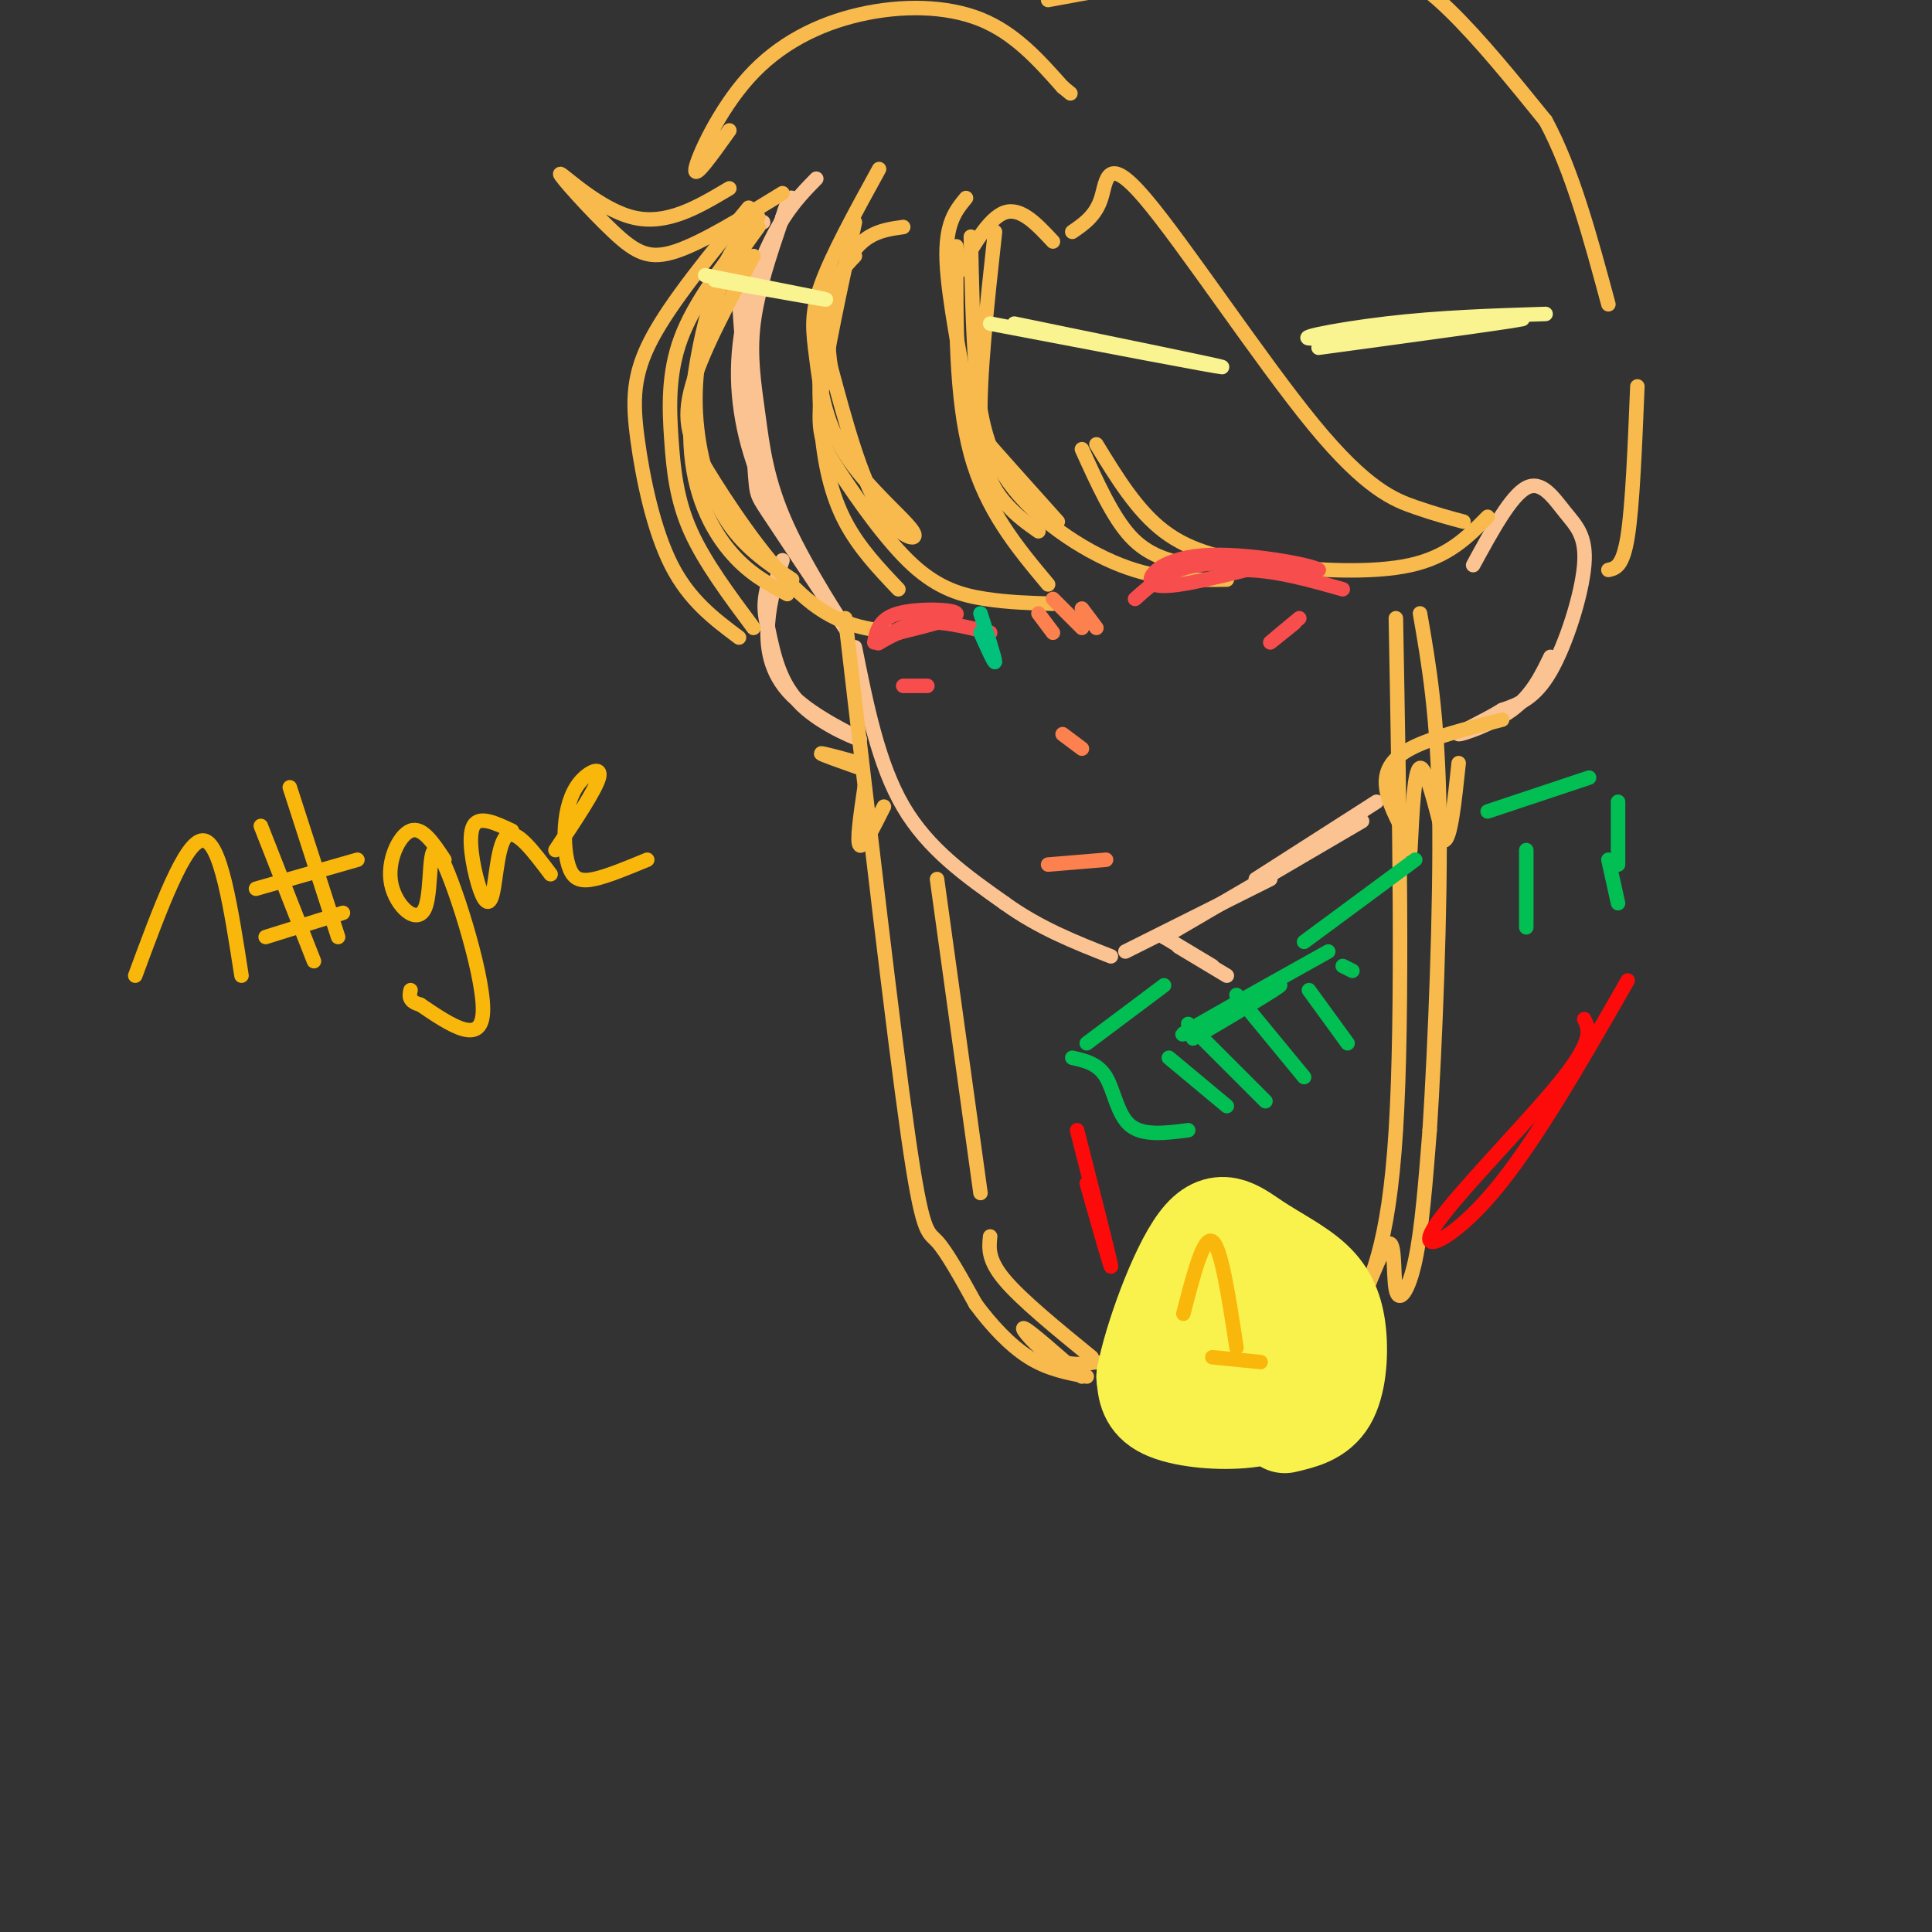 <svg viewBox='0 0 400 400' version='1.1' xmlns='http://www.w3.org/2000/svg' xmlns:xlink='http://www.w3.org/1999/xlink'><rect x="0" y="0" width="400" height="400" fill="#333333" stroke="none"/><g fill='none' stroke='rgb(252,195,146)' stroke-width='3' stroke-linecap='round' stroke-linejoin='round'><path d='M158,46c-2.458,1.214 -4.917,2.429 -5,12c-0.083,9.571 2.208,27.500 3,36c0.792,8.500 0.083,7.571 3,12c2.917,4.429 9.458,14.214 16,24'/><path d='M175,130c0.086,0.118 -7.699,-11.587 -12,-21c-4.301,-9.413 -5.120,-16.534 -6,-23c-0.880,-6.466 -1.823,-12.276 -1,-19c0.823,-6.724 3.411,-14.362 6,-22'/><path d='M162,45c1.333,-4.333 1.667,-4.167 2,-4'/><path d='M169,37c-2.964,3.018 -5.929,6.036 -9,12c-3.071,5.964 -6.250,14.875 -7,24c-0.750,9.125 0.929,18.464 5,28c4.071,9.536 10.536,19.268 17,29'/><path d='M177,134c2.417,12.083 4.833,24.167 10,33c5.167,8.833 13.083,14.417 21,20'/><path d='M208,187c7.167,5.167 14.583,8.083 22,11'/><path d='M233,197c0.000,0.000 30.000,-15.000 30,-15'/><path d='M241,194c0.000,0.000 41.000,-24.000 41,-24'/><path d='M260,182c0.000,0.000 25.000,-16.000 25,-16'/><path d='M241,194c0.000,0.000 10.000,6.000 10,6'/><path d='M244,196c0.000,0.000 10.000,6.000 10,6'/><path d='M162,116c-1.325,4.099 -2.651,8.198 -3,13c-0.349,4.802 0.278,10.308 5,15c4.722,4.692 13.541,8.571 14,9c0.459,0.429 -7.440,-2.592 -12,-7c-4.560,-4.408 -5.780,-10.204 -7,-16'/><path d='M159,130c-1.167,-4.167 -0.583,-6.583 0,-9'/><path d='M305,117c3.904,-7.158 7.809,-14.316 11,-16c3.191,-1.684 5.670,2.105 8,5c2.330,2.895 4.512,4.895 4,11c-0.512,6.105 -3.718,16.316 -7,22c-3.282,5.684 -6.641,6.842 -10,8'/><path d='M311,147c-4.143,2.536 -9.500,4.875 -9,5c0.500,0.125 6.857,-1.964 11,-5c4.143,-3.036 6.071,-7.018 8,-11'/></g>
<g fill='none' stroke='rgb(248,186,77)' stroke-width='3' stroke-linecap='round' stroke-linejoin='round'><path d='M198,57c3.333,-5.917 6.667,-11.833 10,-13c3.333,-1.167 6.667,2.417 10,6'/><path d='M222,48c2.426,-1.665 4.852,-3.330 6,-7c1.148,-3.670 1.019,-9.344 9,0c7.981,9.344 24.072,33.708 35,47c10.928,13.292 16.694,15.512 21,17c4.306,1.488 7.153,2.244 10,3'/><path d='M308,107c-4.054,4.125 -8.107,8.250 -16,10c-7.893,1.750 -19.625,1.125 -29,0c-9.375,-1.125 -16.393,-2.750 -22,-7c-5.607,-4.250 -9.804,-11.125 -14,-18'/><path d='M224,93c3.167,7.000 6.333,14.000 10,18c3.667,4.000 7.833,5.000 12,6'/><path d='M254,120c-6.899,0.101 -13.798,0.202 -22,-3c-8.202,-3.202 -17.708,-9.708 -23,-17c-5.292,-7.292 -6.369,-15.369 -7,-24c-0.631,-8.631 -0.815,-17.815 -1,-27'/><path d='M200,41c-2.149,2.601 -4.298,5.202 -4,13c0.298,7.798 3.042,20.792 4,27c0.958,6.208 0.131,5.631 3,9c2.869,3.369 9.435,10.685 16,18'/><path d='M215,110c-2.333,-1.644 -4.667,-3.289 -7,-6c-2.333,-2.711 -4.667,-6.489 -5,-16c-0.333,-9.511 1.333,-24.756 3,-40'/><path d='M198,51c-0.083,15.667 -0.167,31.333 3,43c3.167,11.667 9.583,19.333 16,27'/><path d='M218,125c-4.630,-0.136 -9.260,-0.271 -14,-1c-4.740,-0.729 -9.590,-2.051 -15,-7c-5.410,-4.949 -11.380,-13.525 -15,-19c-3.620,-5.475 -4.892,-7.850 -4,-16c0.892,-8.150 3.946,-22.075 7,-36'/><path d='M182,35c-4.901,8.924 -9.802,17.847 -12,24c-2.198,6.153 -1.694,9.535 -1,15c0.694,5.465 1.578,13.011 6,20c4.422,6.989 12.383,13.420 14,16c1.617,2.580 -3.109,1.309 -7,-5c-3.891,-6.309 -6.945,-17.654 -10,-29'/><path d='M172,76c-1.369,-8.333 0.208,-14.667 2,-19c1.792,-4.333 3.798,-6.667 6,-8c2.202,-1.333 4.601,-1.667 7,-2'/><path d='M177,53c-2.339,2.446 -4.679,4.893 -6,11c-1.321,6.107 -1.625,15.875 -1,24c0.625,8.125 2.179,14.607 5,20c2.821,5.393 6.911,9.696 11,14'/><path d='M186,131c-6.107,-0.643 -12.214,-1.286 -19,-7c-6.786,-5.714 -14.250,-16.500 -19,-24c-4.750,-7.500 -6.786,-11.714 -5,-19c1.786,-7.286 7.393,-17.643 13,-28'/><path d='M157,47c-3.256,4.458 -6.512,8.917 -9,15c-2.488,6.083 -4.208,13.792 -4,22c0.208,8.208 2.345,16.917 6,23c3.655,6.083 8.827,9.542 14,13'/><path d='M163,123c-4.071,-2.179 -8.143,-4.357 -12,-9c-3.857,-4.643 -7.500,-11.750 -8,-22c-0.500,-10.250 2.143,-23.643 5,-32c2.857,-8.357 5.929,-11.679 9,-15'/><path d='M155,48c-5.649,7.369 -11.298,14.738 -14,22c-2.702,7.262 -2.458,14.417 -2,21c0.458,6.583 1.131,12.595 4,19c2.869,6.405 7.935,13.202 13,20'/><path d='M153,132c-5.155,-3.863 -10.310,-7.726 -14,-15c-3.690,-7.274 -5.917,-17.958 -7,-26c-1.083,-8.042 -1.024,-13.440 3,-21c4.024,-7.560 12.012,-17.280 20,-27'/><path d='M162,40c-8.247,5.080 -16.494,10.159 -22,12c-5.506,1.841 -8.270,0.442 -13,-4c-4.730,-4.442 -11.427,-11.927 -11,-12c0.427,-0.073 7.979,7.265 15,9c7.021,1.735 13.510,-2.132 20,-6'/><path d='M151,27c-3.679,5.153 -7.359,10.306 -7,8c0.359,-2.306 4.756,-12.072 11,-19c6.244,-6.928 14.335,-11.019 23,-13c8.665,-1.981 17.904,-1.852 25,1c7.096,2.852 12.048,8.426 17,14'/><path d='M220,18c2.833,2.333 1.417,1.167 0,0'/><path d='M217,0c21.622,-3.978 43.244,-7.956 57,-8c13.756,-0.044 19.644,3.844 26,10c6.356,6.156 13.178,14.578 20,23'/><path d='M320,25c5.500,10.167 9.250,24.083 13,38'/><path d='M339,80c-0.500,12.333 -1.000,24.667 -2,31c-1.000,6.333 -2.500,6.667 -4,7'/><path d='M311,149c-7.378,1.867 -14.756,3.733 -19,6c-4.244,2.267 -5.356,4.933 -5,8c0.356,3.067 2.178,6.533 4,10'/><path d='M292,176c0.417,-8.333 0.833,-16.667 2,-17c1.167,-0.333 3.083,7.333 5,15'/><path d='M299,174c1.333,-0.167 2.167,-8.083 3,-16'/><path d='M178,158c-4.000,-1.083 -8.000,-2.167 -8,-2c0.000,0.167 4.000,1.583 8,3'/><path d='M179,163c-0.833,5.667 -1.667,11.333 -1,12c0.667,0.667 2.833,-3.667 5,-8'/><path d='M175,128c5.000,43.022 10.000,86.044 13,107c3.000,20.956 4.000,19.844 6,22c2.000,2.156 5.000,7.578 8,13'/><path d='M202,270c3.156,4.289 7.044,8.511 11,11c3.956,2.489 7.978,3.244 12,4'/><path d='M224,285c-5.533,-4.867 -11.067,-9.733 -12,-10c-0.933,-0.267 2.733,4.067 6,6c3.267,1.933 6.133,1.467 9,1'/><path d='M226,281c-7.250,-5.917 -14.500,-11.833 -18,-16c-3.500,-4.167 -3.250,-6.583 -3,-9'/><path d='M203,247c0.000,0.000 -9.000,-65.000 -9,-65'/><path d='M289,128c0.750,40.917 1.500,81.833 0,106c-1.500,24.167 -5.250,31.583 -9,39'/><path d='M280,273c0.126,2.081 4.941,-12.215 7,-15c2.059,-2.785 1.362,5.943 2,9c0.638,3.057 2.611,0.445 4,-6c1.389,-6.445 2.195,-16.722 3,-27'/><path d='M296,234c1.089,-17.044 2.311,-46.156 2,-66c-0.311,-19.844 -2.156,-30.422 -4,-41'/></g>
<g fill='none' stroke='rgb(1,191,83)' stroke-width='3' stroke-linecap='round' stroke-linejoin='round'><path d='M275,197c-14.167,7.917 -28.333,15.833 -30,17c-1.667,1.167 9.167,-4.417 20,-10'/><path d='M265,204c0.333,0.167 -8.833,5.583 -18,11'/><path d='M241,204c0.000,0.000 -16.000,12.000 -16,12'/><path d='M222,219c2.667,0.600 5.333,1.200 7,4c1.667,2.800 2.333,7.800 5,10c2.667,2.200 7.333,1.600 12,1'/><path d='M242,219c0.000,0.000 12.000,10.000 12,10'/><path d='M246,212c0.000,0.000 16.000,16.000 16,16'/><path d='M256,206c0.000,0.000 14.000,17.000 14,17'/><path d='M271,205c0.000,0.000 8.000,11.000 8,11'/><path d='M278,200c0.000,0.000 2.000,1.000 2,1'/><path d='M270,195c0.000,0.000 23.000,-17.000 23,-17'/><path d='M308,168c0.000,0.000 21.000,-7.000 21,-7'/><path d='M335,166c0.000,0.000 0.000,13.000 0,13'/><path d='M333,178c0.000,0.000 2.000,9.000 2,9'/><path d='M316,176c0.000,0.000 0.000,16.000 0,16'/></g>
<g fill='none' stroke='rgb(253,10,10)' stroke-width='3' stroke-linecap='round' stroke-linejoin='round'><path d='M328,211c1.018,2.155 2.036,4.310 -5,13c-7.036,8.690 -22.125,23.917 -26,30c-3.875,6.083 3.464,3.024 12,-7c8.536,-10.024 18.268,-27.012 28,-44'/><path d='M223,234c3.333,13.083 6.667,26.167 7,28c0.333,1.833 -2.333,-7.583 -5,-17'/></g>
<g fill='none' stroke='rgb(249,242,77)' stroke-width='20' stroke-linecap='round' stroke-linejoin='round'><path d='M246,277c-1.721,-1.818 -3.441,-3.637 -4,-5c-0.559,-1.363 0.044,-2.271 2,-4c1.956,-1.729 5.267,-4.278 9,-3c3.733,1.278 7.890,6.382 9,11c1.110,4.618 -0.826,8.748 -4,10c-3.174,1.252 -7.587,-0.374 -12,-2'/><path d='M246,284c-2.820,-1.017 -3.869,-2.559 -2,-7c1.869,-4.441 6.657,-11.781 10,-15c3.343,-3.219 5.243,-2.319 9,0c3.757,2.319 9.371,6.055 11,11c1.629,4.945 -0.728,11.099 -4,15c-3.272,3.901 -7.458,5.550 -13,6c-5.542,0.450 -12.441,-0.300 -16,-2c-3.559,-1.700 -3.780,-4.350 -4,-7'/><path d='M237,285c1.318,-7.328 6.611,-22.147 11,-28c4.389,-5.853 7.872,-2.740 12,0c4.128,2.740 8.900,5.105 12,8c3.100,2.895 4.527,6.318 5,11c0.473,4.682 -0.008,10.623 -2,14c-1.992,3.377 -5.496,4.188 -9,5'/></g>
<g fill='none' stroke='rgb(249,183,11)' stroke-width='3' stroke-linecap='round' stroke-linejoin='round'><path d='M245,272c2.083,-8.083 4.167,-16.167 6,-15c1.833,1.167 3.417,11.583 5,22'/><path d='M251,281c0.000,0.000 10.000,1.000 10,1'/><path d='M28,202c5.167,-14.000 10.333,-28.000 14,-28c3.667,0.000 5.833,14.000 8,28'/><path d='M54,171c0.000,0.000 11.000,28.000 11,28'/><path d='M60,163c0.000,0.000 10.000,31.000 10,31'/><path d='M53,184c0.000,0.000 21.000,-6.000 21,-6'/><path d='M55,194c0.000,0.000 16.000,-5.000 16,-5'/><path d='M92,178c-2.293,-3.472 -4.585,-6.944 -7,-6c-2.415,0.944 -4.951,6.303 -4,11c0.951,4.697 5.389,8.733 7,5c1.611,-3.733 0.395,-15.236 3,-11c2.605,4.236 9.030,24.210 9,32c-0.030,7.790 -6.515,3.395 -13,-1'/><path d='M87,208c-2.500,-0.667 -2.250,-1.833 -2,-3'/><path d='M106,172c-3.413,-1.612 -6.826,-3.225 -8,-1c-1.174,2.225 -0.108,8.287 1,12c1.108,3.713 2.260,5.077 3,2c0.740,-3.077 1.069,-10.593 3,-12c1.931,-1.407 5.466,3.297 9,8'/><path d='M115,176c4.164,-6.247 8.327,-12.494 9,-15c0.673,-2.506 -2.146,-1.271 -4,1c-1.854,2.271 -2.744,5.578 -3,9c-0.256,3.422 0.124,6.960 1,9c0.876,2.040 2.250,2.583 5,2c2.750,-0.583 6.875,-2.291 11,-4'/></g>
<g fill='none' stroke='rgb(249,244,144)' stroke-width='3' stroke-linecap='round' stroke-linejoin='round'><path d='M148,58c11.667,2.083 23.333,4.167 23,4c-0.333,-0.167 -12.667,-2.583 -25,-5'/><path d='M210,67c21.917,4.500 43.833,9.000 43,9c-0.833,0.000 -24.417,-4.500 -48,-9'/><path d='M273,72c22.577,-3.065 45.155,-6.131 42,-6c-3.155,0.131 -32.042,3.458 -41,4c-8.958,0.542 2.012,-1.702 13,-3c10.988,-1.298 21.994,-1.649 33,-2'/></g>
<g fill='none' stroke='rgb(248,77,77)' stroke-width='3' stroke-linecap='round' stroke-linejoin='round'><path d='M181,133c0.511,-2.444 1.022,-4.889 5,-6c3.978,-1.111 11.422,-0.889 12,0c0.578,0.889 -5.711,2.444 -12,4'/><path d='M186,131c-3.060,1.333 -4.708,2.667 -4,2c0.708,-0.667 3.774,-3.333 8,-4c4.226,-0.667 9.613,0.667 15,2'/><path d='M235,124c3.333,-3.000 6.667,-6.000 13,-7c6.333,-1.000 15.667,0.000 25,1'/><path d='M273,118c-0.738,-0.917 -15.083,-3.708 -24,-3c-8.917,0.708 -12.405,4.917 -10,6c2.405,1.083 10.702,-0.958 19,-3'/><path d='M258,118c6.500,0.167 13.250,2.083 20,4'/><path d='M187,142c0.000,0.000 5.000,0.000 5,0'/><path d='M268,129c-2.583,2.083 -5.167,4.167 -5,4c0.167,-0.167 3.083,-2.583 6,-5'/></g>
<g fill='none' stroke='rgb(252,129,78)' stroke-width='3' stroke-linecap='round' stroke-linejoin='round'><path d='M215,127c0.000,0.000 3.000,4.000 3,4'/><path d='M218,124c0.000,0.000 6.000,6.000 6,6'/><path d='M224,126c0.000,0.000 3.000,4.000 3,4'/><path d='M220,152c0.000,0.000 4.000,3.000 4,3'/><path d='M217,179c0.000,0.000 12.000,-1.000 12,-1'/></g>
<g fill='none' stroke='rgb(1,193,124)' stroke-width='3' stroke-linecap='round' stroke-linejoin='round'><path d='M203,127c1.500,4.667 3.000,9.333 3,10c0.000,0.667 -1.500,-2.667 -3,-6'/></g>
</svg>